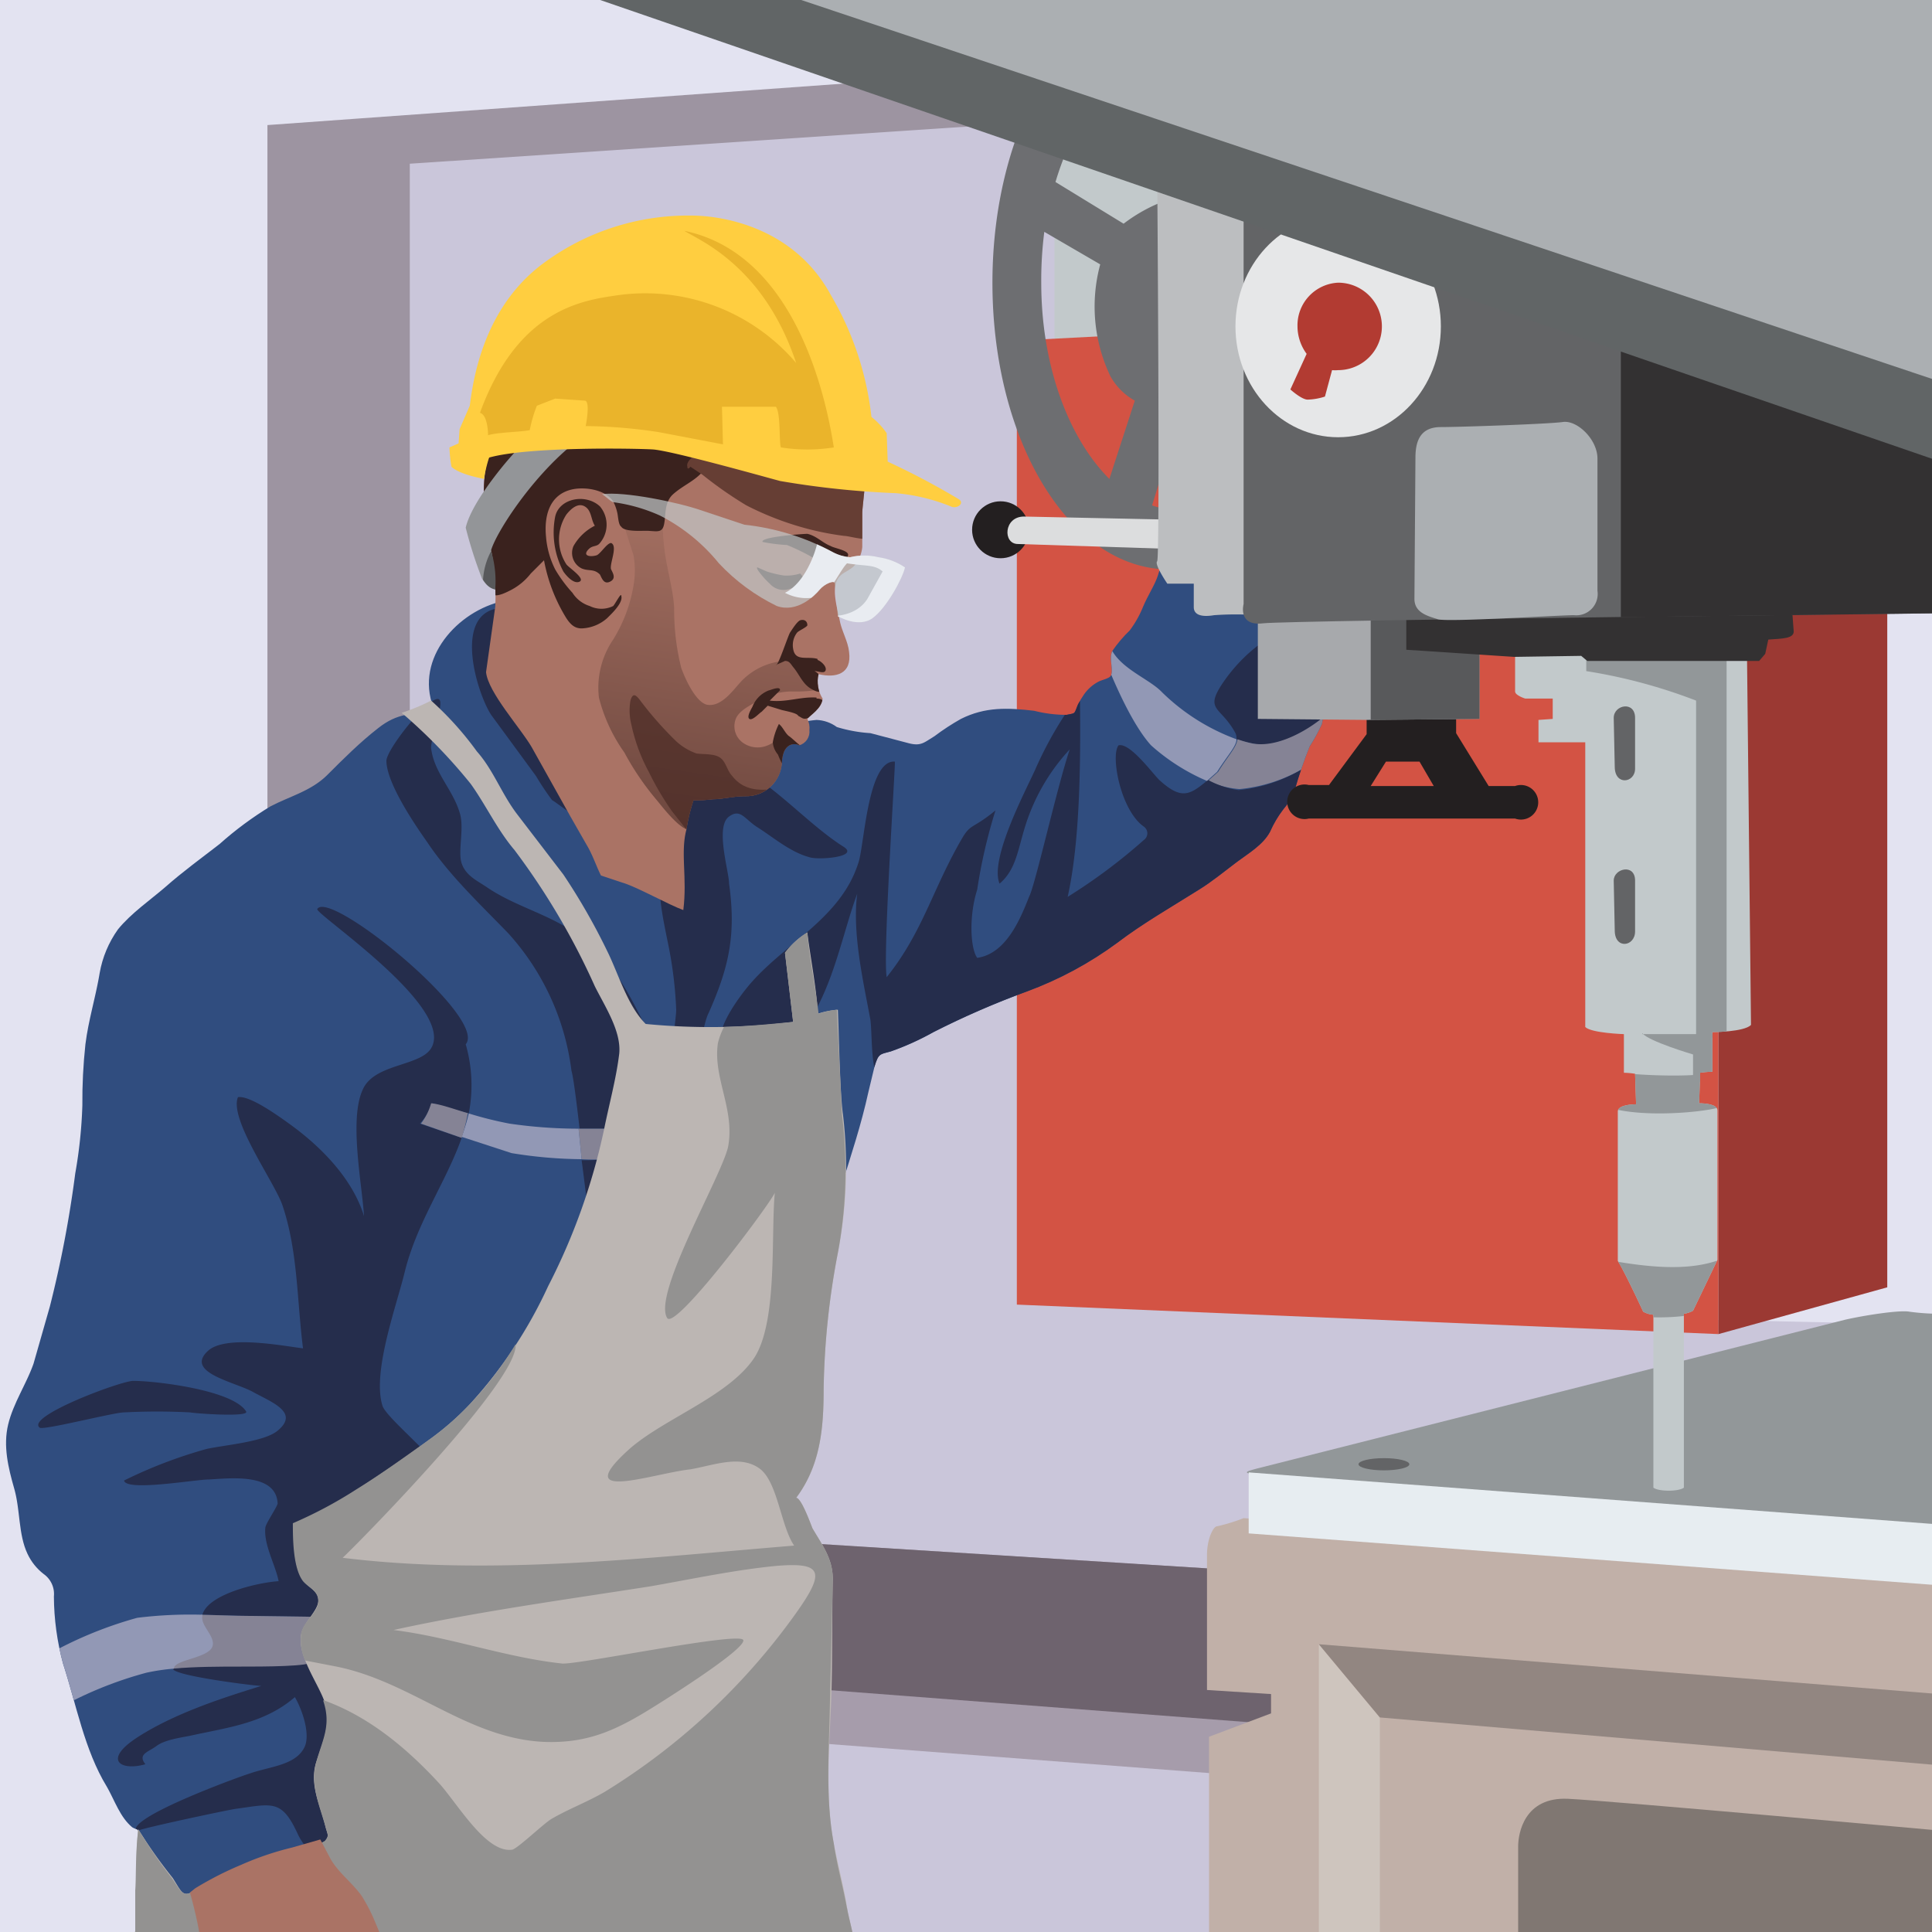<svg viewBox="0 0 190 190" xmlns="http://www.w3.org/2000/svg"><clipPath id="a"><path d="M0 0h190v190H0z"/></clipPath><clipPath id="b"><path d="M135 54.8c-.7-.7-2-.9-3-1.3l-2.6-1.2-6-2.9c-.9-.4-1.6-1-2.4-1.3a4.3 4.3 0 01-1.7-1c-.5-.4 0-.6-.7-.5s-1.1 1.8-1.6 2.5-1.6 1.2-2 2a9.7 9.7 0 00-.4 2.5 21.6 21.6 0 01-.7 2.9c-.3 1-1 2-1.5 3.2a10.2 10.2 0 01-1.3 2.3 13.2 13.2 0 00-1.7 2c-.4.8.2 2-.2 2.5-.1.2-.9.4-1.1.5a4 4 0 00-1.5 1.3 9.7 9.7 0 00-.6 1c-.4 1-.2.8-1.1 1a12.8 12.8 0 01-3.2-.4c-2.6-.3-4.8-.4-7.2.8a23.4 23.4 0 00-2.6 1.7c-1 .6-1.3 1-2.5.7l-3.8-1a14.3 14.3 0 01-3.3-.6 3.6 3.6 0 00-2-.7 13.2 13.2 0 00-3.2.7l-1 .2a1.9 1.9 0 01-1.4-.2 18 18 0 01-3-2 47.6 47.6 0 01-4.8-3.2 33.2 33.2 0 00-5.2-3.8 44.3 44.3 0 00-6.4-2.5 16.2 16.2 0 00-4-.8c-.2 0 0-.2-.4-.2a6.8 6.8 0 00-1.8.2c-4.5 1.2-8.5 6-6.3 10.8-2.3.2-3.7.1-5.6 1.6-1.8 1.4-3.4 3-5 4.6s-3.7 2.1-5.6 3.1a34 34 0 00-5 3.7c-1.8 1.4-3.6 2.7-5.3 4.2-1.5 1.3-3.4 2.6-4.7 4.2a10.5 10.5 0 00-1.8 4.3c-.4 2.4-1.1 4.6-1.4 7a52 52 0 00-.3 6 46.2 46.2 0 01-.7 6.7 111.1 111.1 0 01-2.5 13.1l-1.6 5.6c-.7 2-2 3.9-2.5 6s0 4.2.6 6.3.4 4.5 1.3 6.4a5.4 5.4 0 001.6 2 2.4 2.4 0 011 2.2 25.7 25.7 0 00.9 6.6c1.3 4 2.1 8.5 4.3 12.1.8 1.4 1.3 3 2.5 4 .5.3.4 0 .8.6a11.5 11.5 0 01.7 1.1l1.5 2.9a15 15 0 001.6 2.7c.7.7 1 0 2-.3l5.7-2.6a37 37 0 016-2c.8-.3 1.4-.3 1.5-1.3a12.6 12.6 0 00-.6-2.6c-.3-1-1.2-2.3-1.1-3.2s1-1.7 1.3-2.5a9 9 0 000-6.3c-.4-1.7-1.7-3.4-1.5-5.2.2-.9.7-1.6.9-2.5.2-1.2-.4-1.9-1.2-2.8a3 3 0 01-.9-2c-.1-1.2.3-1 1.3-1.6l5.8-3a59.2 59.2 0 006.3-4 71 71 0 005.8-4.3c1.7-1.5 3.7-2.7 5.4-4.2 2-1.7 3.7-3.4 5.8-4.9a33.7 33.7 0 005.1-5c1.7-1.8 3.8-3.4 5.5-5.2l4.7-5.2c1.6-1.7 3.4-3 4.7-5l1.2 4.3c.2 1.2.6 3.5 1.4 1.2 1-3.2 2-6.2 2.7-9.4l.6-2.5c.4-1.3.5-1.2 1.6-1.5a26.8 26.8 0 004.2-1.9 83.8 83.8 0 019.2-4 36 36 0 008.9-4.8c2.5-1.9 5.3-3.5 8-5.2 1.3-.8 2.5-1.8 3.7-2.7s2.6-1.7 3.3-3a10.7 10.7 0 011.3-2.2 6.4 6.4 0 001.1-1.8 41.7 41.7 0 011.5-4.4 16.5 16.5 0 001.2-2.2 2.3 2.3 0 000-1.2c0-.4-.6-1-.5-1.3 0-.6 1.2-1.8 1.5-2.4a11 11 0 001-2.6 54.4 54.4 0 011.5-5.4c.2-.7 2-3 1.5-3.5z"/></clipPath><clipPath id="c"><path d="M85 47c-3.4-2.5-8.4-2.8-12.5-3.5a66.1 66.1 0 00-14.8-1 36 36 0 00-6.7 1c-2.3.5-3 .7-3.3 3-.6 4.5 1.3 8.8 1 13.2l-.9 6.4c.2 2 3.4 5.5 4.5 7.4l3.8 6.8 1.6 2.8c.6 1 .9 2 1.4 3l2.1.7c1.4.4 4.6 2.2 6 2.7.4-3.2-.3-5.6.3-7.9a18.2 18.2 0 01.7-2.9 12.4 12.4 0 001.9-.1c1 0 2-.3 3.2-.3a3.5 3.5 0 003.6-3.4c.1-1.7 1.1-1.9 1.7-1.6a1.4 1.4 0 001-1.5 2 2 0 00-.2-1.1c.3-.4 1.4-1 1.5-2a3.1 3.1 0 01-.4-2.4c1.7.4 3.3 0 3-2.2-.1-1-.7-2-.9-3s-.7-2.7-.4-3.7c.3-1.2 1.4-1.1 2-2a3.3 3.3 0 00.6-1.6v-3.4c0-.5.4-3.3.2-3.4z"/></clipPath><linearGradient id="d" gradientUnits="userSpaceOnUse" x1="66.3" x2="73.5" y1="91.7" y2="41.4"><stop offset="0" stop-color="#3a221e"/><stop offset="1" stop-color="#ba8170"/></linearGradient><clipPath id="e"><path d="M59.2 48.6c2.2-.3 7.5.8 9.8 1.6l4.2 1.4a23.6 23.6 0 018.7 2.7 4.4 4.4 0 001.7.5 5.9 5.9 0 012.8 0 6.2 6.2 0 012.6 1c-.2 1-1.8 4-3.2 5s-3.4-.2-3.4-.2l-.3-3.2c0-.4-1 0-1.5.6s-2.2 2.3-4.2 1.6a19.5 19.5 0 01-5.7-4.2 18 18 0 00-5.8-4.7 16.4 16.4 0 00-4.5-1.3c-.3 0-.7-.5-1.2-.8z"/></clipPath><clipPath id="f"><path d="M165.4 63.6v-.1h-3L149 64v4c0 .4 1 .7 1 .7h2.7v2l-1.4.1V73h4.6v28c.6.6 3.8.7 3.8.7v3.8a7.5 7.5 0 011.1.1l.1 3c-.5 0-1.8.1-1.8.7V124c.8 1.3 2.5 5 2.5 5a2.5 2.5 0 001 .3v17.8c.5.4 2.5.5 3 0v-17.9a2.5 2.5 0 00.9-.3l2.4-5v-14.7c0-.6-1.2-.7-1.8-.7l.1-3a7.8 7.8 0 011.2-.1v-3.9s3.1 0 3.8-.7l-.4-37z"/></clipPath><g clip-path="url(#a)"><path d="M-1.3-.5h192.7v192H-1.3z" fill="#e3e3f1"/><path d="M100 33.5v-29l28.6 9.2v23.8z" fill="#c2c9cb"/><path d="M33 192.8V15.3l70.7-5v183.4z" fill="#cac6da"/><path d="M100 128.3v64.3h24.2l3.1-15.6.3-28.8 59-18z" fill="#cac6da"/><path d="M62.4 150.7l70 4.4v20.3L61.7 170z" fill="#a69cab"/><path d="M62.4 150.7l70 4.4v15l-70.7-5.4z" fill="#6e636e"/><path d="M26.3 84V12.3l82-5.9-1.9 5.3-66.1 4.4V78z" fill="#9d94a1"/><path d="M100 33.5v94.8l69 2.9V29.9z" fill="#d35344"/><path d="M169 131.2l16.6-4.6V56.9L169 55.2z" fill="#9b3933"/><g clip-path="url(#b)"><path d="M135 54.8c-.7-.7-2-.9-3-1.3l-2.6-1.2-6-2.9c-.9-.4-1.6-1-2.4-1.3a4.3 4.3 0 01-1.7-1c-.5-.4 0-.6-.7-.5s-1.1 1.8-1.6 2.5-1.6 1.2-2 2a9.7 9.7 0 00-.4 2.5 21.6 21.6 0 01-.7 2.9c-.3 1-1 2-1.5 3.2a10.2 10.2 0 01-1.3 2.3 13.2 13.2 0 00-1.7 2c-.4.8.2 2-.2 2.5-.1.2-.9.4-1.1.5a4 4 0 00-1.5 1.3 9.7 9.7 0 00-.6 1c-.4 1-.2.8-1.1 1a12.8 12.8 0 01-3.2-.4c-2.6-.3-4.8-.4-7.2.8a23.4 23.4 0 00-2.6 1.7c-1 .6-1.3 1-2.5.7l-3.8-1a14.3 14.3 0 01-3.3-.6 3.6 3.6 0 00-2-.7 13.2 13.2 0 00-3.2.7l-1 .2a1.9 1.9 0 01-1.4-.2 18 18 0 01-3-2 47.6 47.6 0 01-4.8-3.2 33.2 33.2 0 00-5.2-3.8 44.3 44.3 0 00-6.4-2.5 16.2 16.2 0 00-4-.8c-.2 0 0-.2-.4-.2a6.8 6.8 0 00-1.8.2c-4.5 1.2-8.5 6-6.3 10.8-2.3.2-3.7.1-5.6 1.6-1.8 1.4-3.4 3-5 4.6s-3.7 2.1-5.6 3.1a34 34 0 00-5 3.7c-1.8 1.4-3.6 2.7-5.3 4.2-1.5 1.3-3.4 2.6-4.7 4.2a10.5 10.5 0 00-1.8 4.3c-.4 2.4-1.1 4.6-1.4 7a52 52 0 00-.3 6 46.2 46.2 0 01-.7 6.7 111.1 111.1 0 01-2.5 13.1l-1.6 5.6c-.7 2-2 3.9-2.5 6s0 4.2.6 6.3.4 4.5 1.3 6.4a5.4 5.4 0 001.6 2 2.4 2.4 0 011 2.2 25.7 25.7 0 00.9 6.6c1.3 4 2.1 8.5 4.3 12.1.8 1.4 1.3 3 2.5 4 .5.3.4 0 .8.6a11.5 11.5 0 01.7 1.1l1.5 2.9a15 15 0 001.6 2.7c.7.7 1 0 2-.3l5.7-2.6a37 37 0 016-2c.8-.3 1.4-.3 1.5-1.3a12.6 12.6 0 00-.6-2.6c-.3-1-1.2-2.3-1.1-3.2s1-1.7 1.3-2.5a9 9 0 000-6.3c-.4-1.7-1.7-3.4-1.5-5.2.2-.9.7-1.6.9-2.5.2-1.2-.4-1.9-1.2-2.8a3 3 0 01-.9-2c-.1-1.2.3-1 1.3-1.6l5.8-3a59.2 59.2 0 006.3-4 71 71 0 005.8-4.3c1.7-1.5 3.7-2.7 5.4-4.2 2-1.7 3.7-3.4 5.8-4.9a33.7 33.7 0 005.1-5c1.7-1.8 3.8-3.4 5.5-5.2l4.7-5.2c1.6-1.7 3.4-3 4.7-5l1.2 4.3c.2 1.2.6 3.5 1.4 1.2 1-3.2 2-6.2 2.7-9.4l.6-2.5c.4-1.3.5-1.2 1.6-1.5a26.8 26.8 0 004.2-1.9 83.8 83.8 0 019.2-4 36 36 0 008.9-4.8c2.5-1.9 5.3-3.5 8-5.2 1.3-.8 2.5-1.8 3.7-2.7s2.6-1.7 3.3-3a10.7 10.7 0 011.3-2.2 6.4 6.4 0 001.1-1.8 41.7 41.7 0 011.5-4.4 16.5 16.5 0 001.2-2.2 2.3 2.3 0 000-1.2c0-.4-.6-1-.5-1.3 0-.6 1.2-1.8 1.5-2.4a11 11 0 001-2.6 54.4 54.4 0 011.5-5.4c.2-.7 2-3 1.5-3.5z" fill="#304d7f"/><path d="M132.4 61c1.2.2.2 4.4-1.3 9.2l-.3-.1V70c-1.2 1.2-4.9 3.8-7.7 3.1a11 11 0 01-1.5-.4 1.2 1.2 0 00-.1-.6c-1.4-2.6-3-2.2-1.4-4.7 2.6-4 7.3-7.2 12.3-6.4z" fill="#252d4c"/><path d="M130.8 70c-.3 1-1.6 5-2.5 5.5a15.3 15.3 0 01-6.4 2.1 9 9 0 01-3.1-.8l1-.9c1-1.6 1.8-2.4 1.9-3.2a11 11 0 001.4.4c2.9.6 6.6-2 7.7-3.2z" fill="#858395"/><path d="M131 70.1a75.2 75.2 0 01-5.5 13.4c-3.3 4-8 7.5-12.4 10.3-7.5 4.8-15.7 8-23.4 12.4-1.8 1-2 2-3.1.4-1-1.3-.8-4.6-1-6.3-.7-3.8-1.8-8.5-1.3-12.4-1.8 4.8-2.9 12.6-7.8 15.6-1.7 1-4.9 1.3-5.6-.7-.6-1.7 2.1-5.2 3.1-6.3 3.5-3.9 8.7-6.3 10.4-11.6.6-1.6.9-10.2 3.6-10 .1 0-1.2 19-.8 21.2 3.6-4.5 4.5-8.7 7.5-13.8.8-1.3 1-.8 3.2-2.6a52.1 52.1 0 00-1.8 7.8c-.8 2.5-.7 5.7 0 6.7 2.8-.4 4.2-3.7 5.1-6 .6-1.1 2.7-10.6 4-14.5a19.6 19.6 0 00-3.9 6.2c-1.2 3-1.1 5.4-3 7-1-2.4 2.5-9 3.5-11.2a37 37 0 014.4-7.5c.1 7 0 14.6-1.2 20a55.2 55.2 0 007.5-5.6.8.8 0 000-1.3c-2.3-1.6-3.3-7-2.5-8 1.1-.3 3.3 2.7 4 3.4 2.2 2 3 1.5 4.8 0a9 9 0 003 1 15.3 15.3 0 006.5-2.2c1-.6 2.2-4.5 2.5-5.5z" fill="#252d4c"/><path d="M114.3 68.1a20.6 20.6 0 007.3 4.6c0 .7-.9 1.6-1.9 3.2l-1 .9a20 20 0 01-5.5-3.5c-2-2.2-3.8-6.7-4.2-7.6 0 0-.5-2 .1-2.3.8 2.3 3.9 3.3 5.2 4.7z" fill="#9298b5"/><path d="M83 83.3c1.5 1-2.6 1.3-3.4 1-1.9-.5-3.6-2-5.2-3-1.2-.8-1.6-1.8-2.7-1-1.4 1 0 5.4 0 6.6.7 5 0 8.2-2 12.7-.9 1.7-1.2 8.6-3.2 5.8-.8-1 0-5 0-6.1a39.7 39.7 0 00-.8-6.5c-1-4.9-1.4-6.8.8-11.5 1.4-3 2.3-7.7 6-5.9s7 5.7 10.5 7.9zM63.3 100.6c1.7 3.4-.6 7.8-2 10.9-.2.5-3.5 8.4-3.2 8.6-.2-.1-.5-3-.9-6a18.4 18.4 0 002.3-.1 8.4 8.4 0 00.8-3H57c-.3-2.6-.6-5-.8-5.7A24.7 24.7 0 0050 91.8c-2.7-2.8-5.8-5.7-8-9-1.2-1.7-4-5.8-4-8 .1-1.3 4.5-6.7 5.2-6 .5.4-.9 4-.8 4.8.3 2.4 2.1 4 2.8 6.3.5 1.5-.2 3.8.2 5s1.5 1.7 2.4 2.3c2.9 2 6.3 2.7 9.1 4.8 3 2 4.8 5.4 6.4 8.6z" fill="#252d4c"/><path d="M60.4 111a8.4 8.4 0 01-.9 3 18.4 18.4 0 01-2.3 0l-.3-3h3.5z" fill="#858395"/><path d="M56.9 111l.3 3a44.6 44.6 0 01-6.9-.6l-4.9-1.6a18.6 18.6 0 00.7-2.3 36.7 36.7 0 004 1 47.4 47.4 0 006.8.5z" fill="#9298b5"/><g fill="#252d4c"><path d="M56.1 79.7c1.1 1.2-1.8-1.1-1.8-1a27.8 27.8 0 01-1.6-2.4l-4.4-6c-1.5-2.3-4.1-11 1.8-10.5 2.5.2 2.2 6.8 2.7 9.2.7 3 1.3 8.4 3.3 10.7z"/><path d="M54.3 78.6a2.4 2.4 0 00.2.3l-.2-.3zM45.8 102.7a14.5 14.5 0 01.3 6.8l-3.6-1a6 6 0 01-1.2 2l4.1 1.4c-1.5 4.3-4.4 8.3-5.6 13.2-.8 3.3-3.2 9.8-2.2 13.1.3 1.3 6.9 6.4 6.3 7.7.2-.5-2.8-.3-2.8-.3-1.3.2-2.7 1.5-3.8 2-1.7 1-4.6 2.4-5.5 4.2-1.4 2.7 1.2 7.9 1.8 10.7.9 3.7.3 7 0 10.7a34.3 34.3 0 00-.3 5.2l1 4c-1 3.3-4.2-.3-5-2-1.6-3.5-2.5-3-6.2-2.5-.7.1-9.7 2-9.7 2.2-1-1.3 9.9-5.3 11.2-5.7 2-.7 4.6-.8 5.4-2.7.5-1.3-.3-3.6-1-4.8-3 2.6-6.7 3-10.3 3.8-1 .2-2.5.4-3.3 1s-1.9.8-1.1 1.8c-2.4.7-4.3-.4-.7-2.7s8.2-3.8 12.1-5c-.6 0-8.7-1-8.7-1.7 2.2-.3 4.7-.3 6.5-.3 2.5 0 7 0 7.3-.4-.6-1.1-.4-2.7-.2-4.4l-7.1-.1-3.6-.1c.6-2.1 5.7-3.2 7.5-3.3-.3-1.6-1.5-3.6-1.3-5.3.1-.5 1.3-2.2 1.2-2.4-.2-3-4.8-2.4-6.8-2.3-1.3 0-8.1 1.2-8.3.1a46.2 46.2 0 018.1-3.1c1.8-.4 5.7-.7 7-1.8 2.2-1.8-.6-2.8-2.4-3.8s-6.7-1.9-4.5-4c1.7-1.7 7.6-.5 9.4-.3-.6-4.7-.5-9.5-2-14-.7-2.2-5.3-8.5-4.4-10.7 1.2-.2 4.2 2 5.3 2.8 3 2.2 6 5.3 7.1 8.9-.2-3.2-1.5-9.6-.1-12.5 1.2-2.6 5.9-2.2 6.8-4.2 1.9-4.1-11.5-13-11.3-13.5 1.2-2 16.8 10.7 14.6 13.3z"/></g><path d="M46 109.5a18.6 18.6 0 01-.6 2.4l-4-1.4a6 6 0 001-2c1 .1 2.3.6 3.7 1z" fill="#858395"/><path d="M44 146z" fill="#252d4c"/><path d="M30.7 159c-.2 1.7-.5 3.3 0 4.4-.1.5-4.7.5-7.2.5-1.8 0-4.3 0-6.5.2 0-1 3.4-1 3.8-2.2.3-1-1.2-2-1-3v-.1l3.6.1 7.3.1z" fill="#858395"/><path d="M24.2 138.8c.4.6-5.1.2-5.5.1a63.5 63.5 0 00-6.5 0c-1 0-8 1.8-8.3 1.5-1.4-1.1 8-4.6 9.2-4.6 2.2 0 9.8.9 11.1 3z" fill="#252d4c"/><path d="M13.5 159.1a42.6 42.6 0 016.4-.3v.1c-.2 1 1.3 2 1 3-.4 1.2-3.8 1.3-3.8 2.2a20.5 20.5 0 00-2.7.4 37.8 37.8 0 00-7.7 3l-1.6-5a39.2 39.2 0 018.4-3.4z" fill="#9298b5"/></g><path d="M84 192.4c.4-.7-.6-3.9-.7-4.8-.3-2-.9-4.2-1.3-6.3-.8-4.2-.5-8.7-.3-13s.1-8.6.2-13c0-2-1-3.3-2-5-.2-.5-1.1-3-1.6-3 2.4-3.2 2.7-6.9 2.7-10.7a76.6 76.6 0 011.4-13.4 44 44 0 00.5-13.6c-.3-2.1-.4-8.1-.5-10.3a8.2 8.2 0 00-2 .4c0-2-.8-6.1-1-8a8.1 8.1 0 00-2.2 2l.8 6.8a65.9 65.9 0 01-14.5.2c-1.8-1.8-2.7-5-3.8-7.2a62.2 62.2 0 00-4.3-7.5l-4.6-6c-1.5-2-2.3-4.3-3.9-6.1a31.5 31.5 0 00-4.5-5 19.6 19.6 0 01-2.9 1.2 52.6 52.6 0 016.8 7c1.5 2.1 2.6 4.5 4.3 6.5A69.5 69.5 0 0158.5 97c1 2 2.6 4.4 2.4 6.6-.3 2.5-1 5-1.5 7.5a61.6 61.6 0 01-5.5 15.4 45 45 0 01-7.7 11.6 27.3 27.3 0 01-3.6 3.2c-2.4 1.8-5 3.6-7.5 5.2a42.6 42.6 0 01-6.2 3.4c0 1.3-.1 4.3 1 5.6.5.7 1.5 1 1.4 2s-1.5 2.1-1.7 3.3c-.3 2.1 1.6 4.6 2.3 6.5.7 2.4-.1 3.8-.8 6s.4 4.2.9 6.3c.2.8.4.9 0 1.4-.2.3-1.4.5-1.8.6l-3.7 1.4a30 30 0 00-7 2.7c-1.5 1-1.5.6-2.5-1a47.8 47.8 0 01-3.4-4.8c-.3 2.4-.1 4.8-.2 6l-.1 4a8.3 8.3 0 000 2.2.8.8 0 00.1.8.4.4 0 00.6-.3 34.9 34.9 0 004-.1c1.7 0 3.3-.2 5-.1 2.8 0 5.7.2 8.5.5a58.4 58.4 0 009.4.4l9-.5c6.2-.2 12.3-.1 18.5-.2 2.8 0 5.6-.5 8.4-.2a42.6 42.6 0 005 .3 13 13 0 011.6 0c-.2-.1.6 1.8.7 1.6a5.8 5.8 0 00-.1-2z" fill="#bcb6b3"/><path d="M83.3 187.7c-.4-2.2-1-4.3-1.3-6.4-.8-4.2-.5-8.7-.4-13l.3-13c0-2-1-3.3-2-5-.2-.5-1.1-3-1.6-3 2.4-3.2 2.7-6.9 2.7-10.7a76.6 76.6 0 011.4-13.4 44 44 0 00.4-13.6l-.5-10.3a8.2 8.2 0 00-1.8.4c-.2-2-1-6.1-1.1-8a8.1 8.1 0 00-2.2 2l.8 6.8c-1.2.1-3.8.4-6.8.5a6.8 6.8 0 00-.6 1.6c-.5 3.4 1.7 6.5 1 10.2-.7 3-7.4 14.4-6 16.8.7 1.4 10-11 10.6-12.3-.4 4.1.3 12.6-2 16.2-2.5 3.8-8.9 6-12.3 9-6 5.4 2.3 2.4 6 2 2.3-.4 5-1.5 6.9 0 1.7 1.4 2 5.6 3.3 7.5-14.6 1.2-29.8 3-44.4 1.2 1.4-1.3 17.4-17.5 17-21a34.1 34.1 0 01-4.5 5.9 27.3 27.3 0 01-3.6 3.2c-2.4 1.7-5 3.6-7.6 5.2a42.6 42.6 0 01-6.2 3.3c0 1.4 0 4.4 1 5.7.6.7 1.5.9 1.5 2s-1.6 2-1.7 3.3a5 5 0 00.4 2.5l3.1.6c7.4 1.5 12.8 7 20.3 7.4 4.6.2 7.5-1.3 11.3-3.7.8-.5 8.6-5.4 8.4-6.3s-16.1 2.4-17.8 2.3c-5.6-.6-11-2.6-16.6-3.3 8.2-1.8 17-3 25.3-4.3 4-.7 8.2-1.6 12.3-2 4.7-.4 4.9.6 1.8 4.9a64.7 64.7 0 01-18.6 17.3c-1.7 1-3.6 1.7-5.3 2.7-.8.5-3.2 2.8-3.8 3-2.5.4-5.2-4.2-7.1-6.4-3.2-3.5-7-6.7-11.5-8.3v.1c.8 2.4-.1 3.8-.7 6s.3 4.2.9 6.3c.2.8.4.9 0 1.4-.3.3-1.4.5-1.8.6l-3.7 1.4a30 30 0 00-7 2.7c-1.5 1-1.5.6-2.6-1a47.8 47.8 0 01-3.3-4.8c-.3 2.4-.2 4.8-.3 6v4a8.3 8.3 0 00-.1 2.2.8.8 0 00.2.8.4.4 0 00.6-.3 34.9 34.9 0 004-.1c1.6 0 3.3-.2 5-.1 2.8 0 5.7.2 8.5.5a58.4 58.4 0 009.3.4l9-.5c6.2-.2 12.4-.2 18.6-.2 2.8 0 5.6-.5 8.4-.2a42.6 42.6 0 005 .2 12.4 12.4 0 011.5 0s.7 2 .7 1.7a5.8 5.8 0 000-2c.4-.6-.6-3.8-.7-4.7z" fill="#939291"/><path d="M38.1 191l-.8-1-.5-1.2a16.6 16.6 0 00-1.2-2.3c-.9-1.3-2.3-2.3-3.1-3.7l-1-1.9-2.8.8a29.4 29.4 0 00-5 1.7 33 33 0 00-4.5 2.3l-.5.4a1 1 0 000 .1c.4 1.4.8 3.1 1 4.5.2.8.4.8.9 1.4.1.1.3.6.6.7.4 0-.3-.8-.4-.9a21.7 21.7 0 004.2-.2l4.8-.1h4.6c.4 0 4 .2 3.7-.5z" fill="#aa7365"/><g clip-path="url(#c)"><path d="M85 47c-3.4-2.5-8.4-2.8-12.5-3.5a66.1 66.1 0 00-14.8-1 36 36 0 00-6.7 1c-2.3.5-3 .7-3.3 3-.6 4.5 1.3 8.8 1 13.2l-.9 6.4c.2 2 3.4 5.5 4.5 7.4l3.8 6.8 1.6 2.8c.6 1 .9 2 1.4 3l2.1.7c1.4.4 4.6 2.2 6 2.7.4-3.2-.3-5.6.3-7.9a18.2 18.2 0 01.7-2.9 12.4 12.4 0 001.9-.1c1 0 2-.3 3.2-.3a3.5 3.5 0 003.6-3.4c.1-1.7 1.1-1.9 1.7-1.6a1.4 1.4 0 001-1.5 2 2 0 00-.2-1.1c.3-.4 1.4-1 1.5-2a3.1 3.1 0 01-.4-2.4c1.7.4 3.3 0 3-2.2-.1-1-.7-2-.9-3s-.7-2.7-.4-3.7c.3-1.2 1.4-1.1 2-2a3.3 3.3 0 00.6-1.6v-3.4c0-.5.4-3.3.2-3.4z" fill="#aa7365"/><path d="M80.7 67.7a12.8 12.8 0 00-.9-2c-.2-.5 0-.3-.3-.5a3.6 3.6 0 00-1.4-.2 6.5 6.5 0 00-5.1 1.9c-.8.8-2 2.7-3.5 2.4-1.1-.3-2.1-2.5-2.5-3.6a23.4 23.4 0 01-.7-5.9c-.1-2-.8-4-1-6.2a12.2 12.2 0 01-.1-1.5 4.8 4.8 0 000-1.1c0-.3-.8-.4-1.2-.5a4 4 0 00-2 0c-.9.2-.6 1-.5 1.6l.8 2.5a8.5 8.5 0 010 3 14.7 14.7 0 01-2 5.3 8.4 8.4 0 00-1.4 5.7 16.1 16.1 0 002.5 5.4 26.9 26.9 0 003.2 4.7c.5.6 2.7 3.5 3.5 2.8.2 0 .1-1.5.3-1.8.4-.8 1.3-.8 2.1-.8 2-.1 4 .3 5.6-1a3.4 3.4 0 001.3-2.2 15 15 0 00-.5-2.2c-.3-1.2-.6-.5-1.4-.2A2.5 2.5 0 0173 73a2 2 0 01-.6-2.4c.4-.8 1.5-1.3 2.2-1.7a6.5 6.5 0 013.2-.9 14.3 14.3 0 002.9-.2z" fill="url(#d)" opacity=".7"/><g fill="#3a221e"><path d="M80.4 64.8c-1-.3-2.2.3-2.4-1a2 2 0 01.4-1.6c.2-.2.9-.5 1-.7 0-.5-.4-.6-.7-.5s-.8.9-1 1.2-1.2 3.4-1.4 3.2l.9-.4c.4 0 .5.2.8.6.6.7.9 1.6 1.7 2.1 1 .6 1.3.4 1.1-.7a1.2 1.2 0 00-.7-1c.4 0 1 .3 1.1-.1s-.5-.9-.8-1zM80.3 68.6c-1.6-.1-3 .5-4.6.3l1-1c.1-.5-1 0-1.1 0a2.8 2.8 0 00-1.6 1.6c-.1.2-.6 1-.3 1.2s1-.6 1.2-.7l.6-.6 1.3.4c.3.1 1.6.3 1.7.6.4.2.5.4 1 .2a2.6 2.6 0 001.1-.9c.6-.5.5-1-.3-1zM79 73.5c-.2 0-1.2-1-1.4-1.1-.4-.3-.6-.9-1-1.2A6.5 6.5 0 0076 73a2.1 2.1 0 00.5 1.2 14.3 14.3 0 00.6 1.3 5.4 5.4 0 01.9-1.4c.3-.2.6 0 1-.2 0 0 .4-.4.1-.3z"/></g><path d="M76 77.6c-1.6.2-3 0-4-1.3-.5-.5-.6-1.4-1.2-1.8s-1.6-.3-2.3-.4a5.8 5.8 0 01-2-1.2 34.6 34.6 0 01-3.3-3.7c-.4-.5-.9-1.4-1.2-.3a5.7 5.7 0 00.1 2.4 17.2 17.2 0 001.7 4.6 28 28 0 002.3 3.9l1.5 1.9c.8.9.7.6.9-.2.1-.5.4-2 1-2.3h1a9 9 0 001.3-.1 11.2 11.2 0 002.6-.4 7.3 7.3 0 001-.5s1-.6.6-.6z" fill="#492a24" opacity=".7"/><path d="M60.1 56c-.2-.5.7-2.3 0-2.6-.4 0-1 1-1.4 1.2-.6.2-1.5.1-.8-.6.4-.4.8-.2 1.1-.6a2.8 2.8 0 000-3.6c-1.4-1.3-4-.8-4.4 1a8.2 8.2 0 00.8 5.4c.2.3 1 1.3 1.6 1s-1.1-1.4-1.3-1.7a4.5 4.5 0 010-4.9c.4-.5 1.1-1.2 1.8-.8s.6 1.3 1 1.9a5 5 0 00-2.1 2 1.7 1.7 0 00.8 2.2c.7.3 1.2 0 1.8.6.2.4.4 1 1 .7s.3-.8.1-1.2z" fill="#3a221e"/><path d="M70.6 44.6c-.9 0-1.9-.5-2.8-.7l-3.1-.7a37 37 0 00-6.2-.7 59 59 0 00-6.1.2 8.6 8.6 0 00-2.7.3 4.2 4.2 0 00-1.7 1.8c-2 3.5-.5 8 0 11.7 0 .5 0 1.8.5 2s1.4-.3 1.8-.5a6 6 0 001.9-1.6l1.3-1.3a16.5 16.5 0 002.2 5.7c.4.6.8 1 1.5 1a4 4 0 002.5-1c.4-.4 1.6-1.5 1.4-2.2 0-.4-.6.8-.8 1a2.6 2.6 0 01-2.3 0 3.1 3.1 0 01-1.7-1.3 13.5 13.5 0 01-1.7-2.3 8.6 8.6 0 01-.9-3.2c-.2-2 .3-4 2.3-4.6 1.3-.4 3.5-.1 4.3 1.1a4.7 4.7 0 01.4 1.1c.1.4.1 1.2.4 1.4.3.5 1.9.4 2.4.4 1 0 1.6.3 1.8-.6s0-2.2.9-3 1.9-1.2 2.7-2c.2 0 2-2 1.7-2z" fill="#3a221e"/><path d="M86.4 47.2a18.5 18.5 0 00-2.3 0c-1.2 0-2.3-.2-3.5-.4a26.9 26.9 0 01-6-1.5c-1.4-.6-4-1.7-5.5-1-.5.2-1.7 1-1.5 1.6 0 .4.3 0 .3 0l1.2.8a39.2 39.2 0 004.3 3 29.9 29.9 0 006 2.3 28.7 28.7 0 003.6.7c.5 0 2 .5 2.6.2s.2-1.6.3-2.3l.5-3.4z" fill="#663e34"/><path d="M83.4 54.5c-.1-.4-1.4-.6-1.7-.8-.8-.3-1.4-1-2.3-1.2-.4 0-4.7.3-4.4.8a16.9 16.9 0 002.4.3 21.8 21.8 0 012.3 1.1 5.2 5.2 0 002.3.8c.4 0 1.5-.5 1.4-1zM79.4 57.4a6.2 6.2 0 00-.7-1 4.5 4.5 0 01-1.6.2 10.6 10.6 0 01-1.7-.4l-.9-.4c-.2 0 .2.5.2.5a8 8 0 001 1.1 1.8 1.8 0 002 .5 7.5 7.5 0 011-.2c.1 0 .8 0 .7-.3z" fill="#3a221e"/></g><g clip-path="url(#e)"><path d="M59.2 48.6c2.2-.3 7.5.8 9.8 1.6l4.2 1.4a23.6 23.6 0 018.7 2.7 4.4 4.4 0 001.7.5 5.9 5.9 0 012.8 0 6.2 6.2 0 012.6 1c-.2 1-1.8 4-3.2 5s-3.4-.2-3.4-.2l-.3-3.2c0-.4-1 0-1.5.6s-2.2 2.3-4.2 1.6a19.5 19.5 0 01-5.7-4.2 18 18 0 00-5.8-4.7 16.4 16.4 0 00-4.5-1.3c-.3 0-.7-.5-1.2-.8z" fill="#c2c9cb" opacity=".7"/><path d="M81.6 60.6c1.7 0 3-.6 3.7-1.7l1.5-2.7c-.8-.7-1.6-.5-3.5-.8-.7.7-1.5 2.7-2.6 3.2a4.5 4.5 0 01-3.5-.3c2-1 3-4 3.2-5a24.2 24.2 0 006 1 7.5 7.5 0 013.3.8.9.9 0 01.4 1.2l-1.7 3.3c-.5.7-3.4 2.2-3.4 2.2z" fill="#e9ecf1"/></g><path d="M51.2 43.9c-.8.7-4.8 5.3-5.4 8a43.1 43.1 0 001.6 5c.6 1 1.2 1 1.3 1.1a20.3 20.3 0 00-.4-3.9c.5-1.7 3.8-6.9 7.9-10.3h-5z" fill="#939598"/><path d="M47.5 57c.6 1 1.2.9 1.2 1a10.3 10.3 0 00-.4-3.8 6.7 6.7 0 00-.8 2.9z" fill="#58595b"/><path d="M47.6 47.1c-.5-.1-2.5-.5-3.2-1.2a13.3 13.3 0 01-.2-1.9l.9-.4.1-1.4 1-2.3c.4-3.2 1.6-10 7.5-14.2A23.9 23.9 0 0168 21.2c2.8 0 10 1 13.7 7.8a30.2 30.2 0 014 12 7.5 7.5 0 011.5 1.6l.1 2.8a73.9 73.9 0 017 3.7c.6.4-.2 1-.8.7a18.8 18.8 0 00-5.4-1.3 87 87 0 01-11.4-1.2c-2.2-.6-10.8-3-12.5-3.1s-12.2-.3-16.1.8a13.4 13.4 0 00-.5 2.1z" fill="#ffce40"/><path d="M47.2 40.6c.8.2.8 2.2.8 2.2 1-.3 3.1-.3 4.1-.5a12.8 12.8 0 01.7-2.4l1.8-.7 2.9.2c.6 0 .1 2.5.1 2.5a50.4 50.4 0 017.2.6l6.3 1.2L71 40h5.3c.5.6.3 3.6.5 4a16.6 16.6 0 005.2 0c-.7-4.5-3.6-19-14.7-21.3 1.4.9 7.8 3.4 11 13A19.5 19.5 0 0061 29c-3.5.5-10 1.2-13.8 11.6z" fill="#eab42b"/><path d="M122.3 149.3a17.6 17.6 0 01-2.6.8c-.4 0-1 1.3-1 2.8v13.3l6.3.4v1.9l-6.1 2.3v20.7h72.5v-37.2z" fill="#c1b0a8"/><path d="M129.7 161.7l6 7.2v22.5h-6z" fill="#dddad4" opacity=".5"/><path d="M149.3 192.2v-10.6c0-1.3.6-4.9 4.9-4.7s37.4 3.2 37.4 3.2l-.2 11.4z" fill="#807772"/><path d="M190.7 166.6l-61-4.9 6 7.2 55 4.7z" fill="#928681"/><path d="M191 129.2a22.6 22.6 0 01-3.2-.2c-1-.2-4.7.4-6.4.8l-57.7 14.6c-1.5.4-1.9.5 2 .9l65.2 4.8z" fill="#929799"/><path d="M122.8 144.8v6L192 156l-.2-6z" fill="#e7edf1"/><ellipse cx="136.1" cy="144" fill="#636466" rx="2.5" ry=".6"/><path d="M149 77.3h-2.6l-3.2-5.2v-2.3h-8.8v2.4l-3.7 5h-2a1.7 1.7 0 100 3.3H149a1.7 1.7 0 100-3.2zm-12.7-2.4h3.3l1.4 2.4h-6.2z" fill="#231f20"/><path d="M123.7 60.5v10.2l10.8.1 11-.1v-11z" fill="#a7a9ac"/><path d="M134.8 70.8l10.7-.1v-11l-10.7.4z" fill="#58595b"/><g clip-path="url(#f)"><path d="M165.4 63.6v-.1h-3L149 64v4c0 .4 1 .7 1 .7h2.7v2l-1.4.1V73h4.6v28c.6.6 3.8.7 3.8.7v3.8a7.5 7.5 0 011.1.1l.1 3c-.5 0-1.8.1-1.8.7V124c.8 1.3 2.5 5 2.5 5a2.5 2.5 0 001 .3v17c.5.4 2.5.4 3 0v-17a2.5 2.5 0 00.9-.4l2.4-5v-14.7c0-.6-1.2-.7-1.8-.7l.1-3a7.8 7.8 0 011.2-.1v-3.9s3.1 0 3.8-.7l-.4-37z" fill="#c2c9cb"/><g fill="#929799"><path d="M166.8 102V68.9A52.6 52.6 0 00156 66v-2.1h13.8v38.2zM158.6 124c3.4.6 7.2 1 10.2 0 0 1-2.2 5.2-2.2 5.2-1 .4-5 .5-5.8.1l-2.2-5.4zM159.6 105.5c1 .2 6.7.5 8.6 0a21.7 21.7 0 01.9 3.4c-1.7.5-7.3 1-10.6.1a10 10 0 011.1-3.5z"/><path d="M161.5 101.6c.6.8 5 2.1 5 2.1v2.8l2.2-.3v-4.5h-7.2z"/></g><path d="M158.7 70.6c0-1.3 2.1-1.7 2.1 0v5c0 1.4-2 1.7-2-.2zM158.7 86.6c0-1.2 2.1-1.7 2.1 0v5c0 1.5-2 1.8-2-.1z" fill="#636466"/></g><path d="M138.3 60v3.9l10.6.7 6.6-.1.6.5H173l.6-.7.3-1.4c1.4-.1 2.5-.1 2.5-.8l-.2-2.7z" fill="#333132"/><path d="M115-.6c-9.6 0-17.4 12.7-17.4 28.4S105.3 56 115 56s17.4-12.7 17.4-28.3S124.6-.6 115-.6zm-12.6 28.4a37.7 37.7 0 01.3-5l5.5 3.2a15.9 15.9 0 001 11 6.2 6.2 0 002.4 2.4l-2.5 7.7c-4-4-6.7-11.1-6.7-19.3zM116 50.2a8.4 8.4 0 01-2.7-.5l1.6-5.2.4-6h-.4l-.2-18.8a15.7 15.7 0 00-4.2 2.3l-6.7-4.1c2.2-7.4 6.8-12.5 12.2-12.5 7.5 0 13.6 10 13.6 22.4s-6.1 22.4-13.6 22.4z" fill="#6d6e71"/><circle cx="98.4" cy="52.1" fill="#231f20" r="2.8"/><path d="M115 51.1l-14.3-.3c-2 0-2.1 2.7-.6 2.7l15.6.5z" fill="#dcddde"/><path d="M113.8 16.4s.3 38.5 0 38.8 1 2.2 1 2.2h2.6v2.3c0 .8.8 1 2 .8a30.2 30.2 0 014.3 0V20.2z" fill="#bcbec0"/><path d="M122.3 18.5v40.9s-.6 2.2 1.9 1.9 67.2-1 67.2-1l.3-17.8z" fill="#636466"/><path d="M191.4 60.3l.3-16.2-32.3-11.4v28l32-.4z" fill="#333132"/><path d="M139.2 45c0-1.8.6-3 2.5-3s10.6-.3 12-.5 3.4 1.7 3.4 3.6v13a2.1 2.1 0 01-2.3 2.4c-1.5 0-12.5.7-13.4.4s-2.3-.6-2.3-2z" fill="#abafb2"/><ellipse cx="131.6" cy="32.1" fill="#e6e7e8" rx="10.1" ry="10.9"/><path d="M131.6 27.8a4.2 4.2 0 00-4 4.3 4.6 4.6 0 00.9 2.7l-1.6 3.5s1.1 1 1.7 1a6 6 0 001.7-.3l.7-2.6a2.9 2.9 0 00.6 0 4.3 4.3 0 000-8.6z" fill="#b23b32"/><path d="M191.4-.5v46L56.7-.9z" fill="#abafb2"/><path d="M191.6 37.8L78.2-.2 56.7-.8l135 46.5z" fill="#616566"/></g></svg>